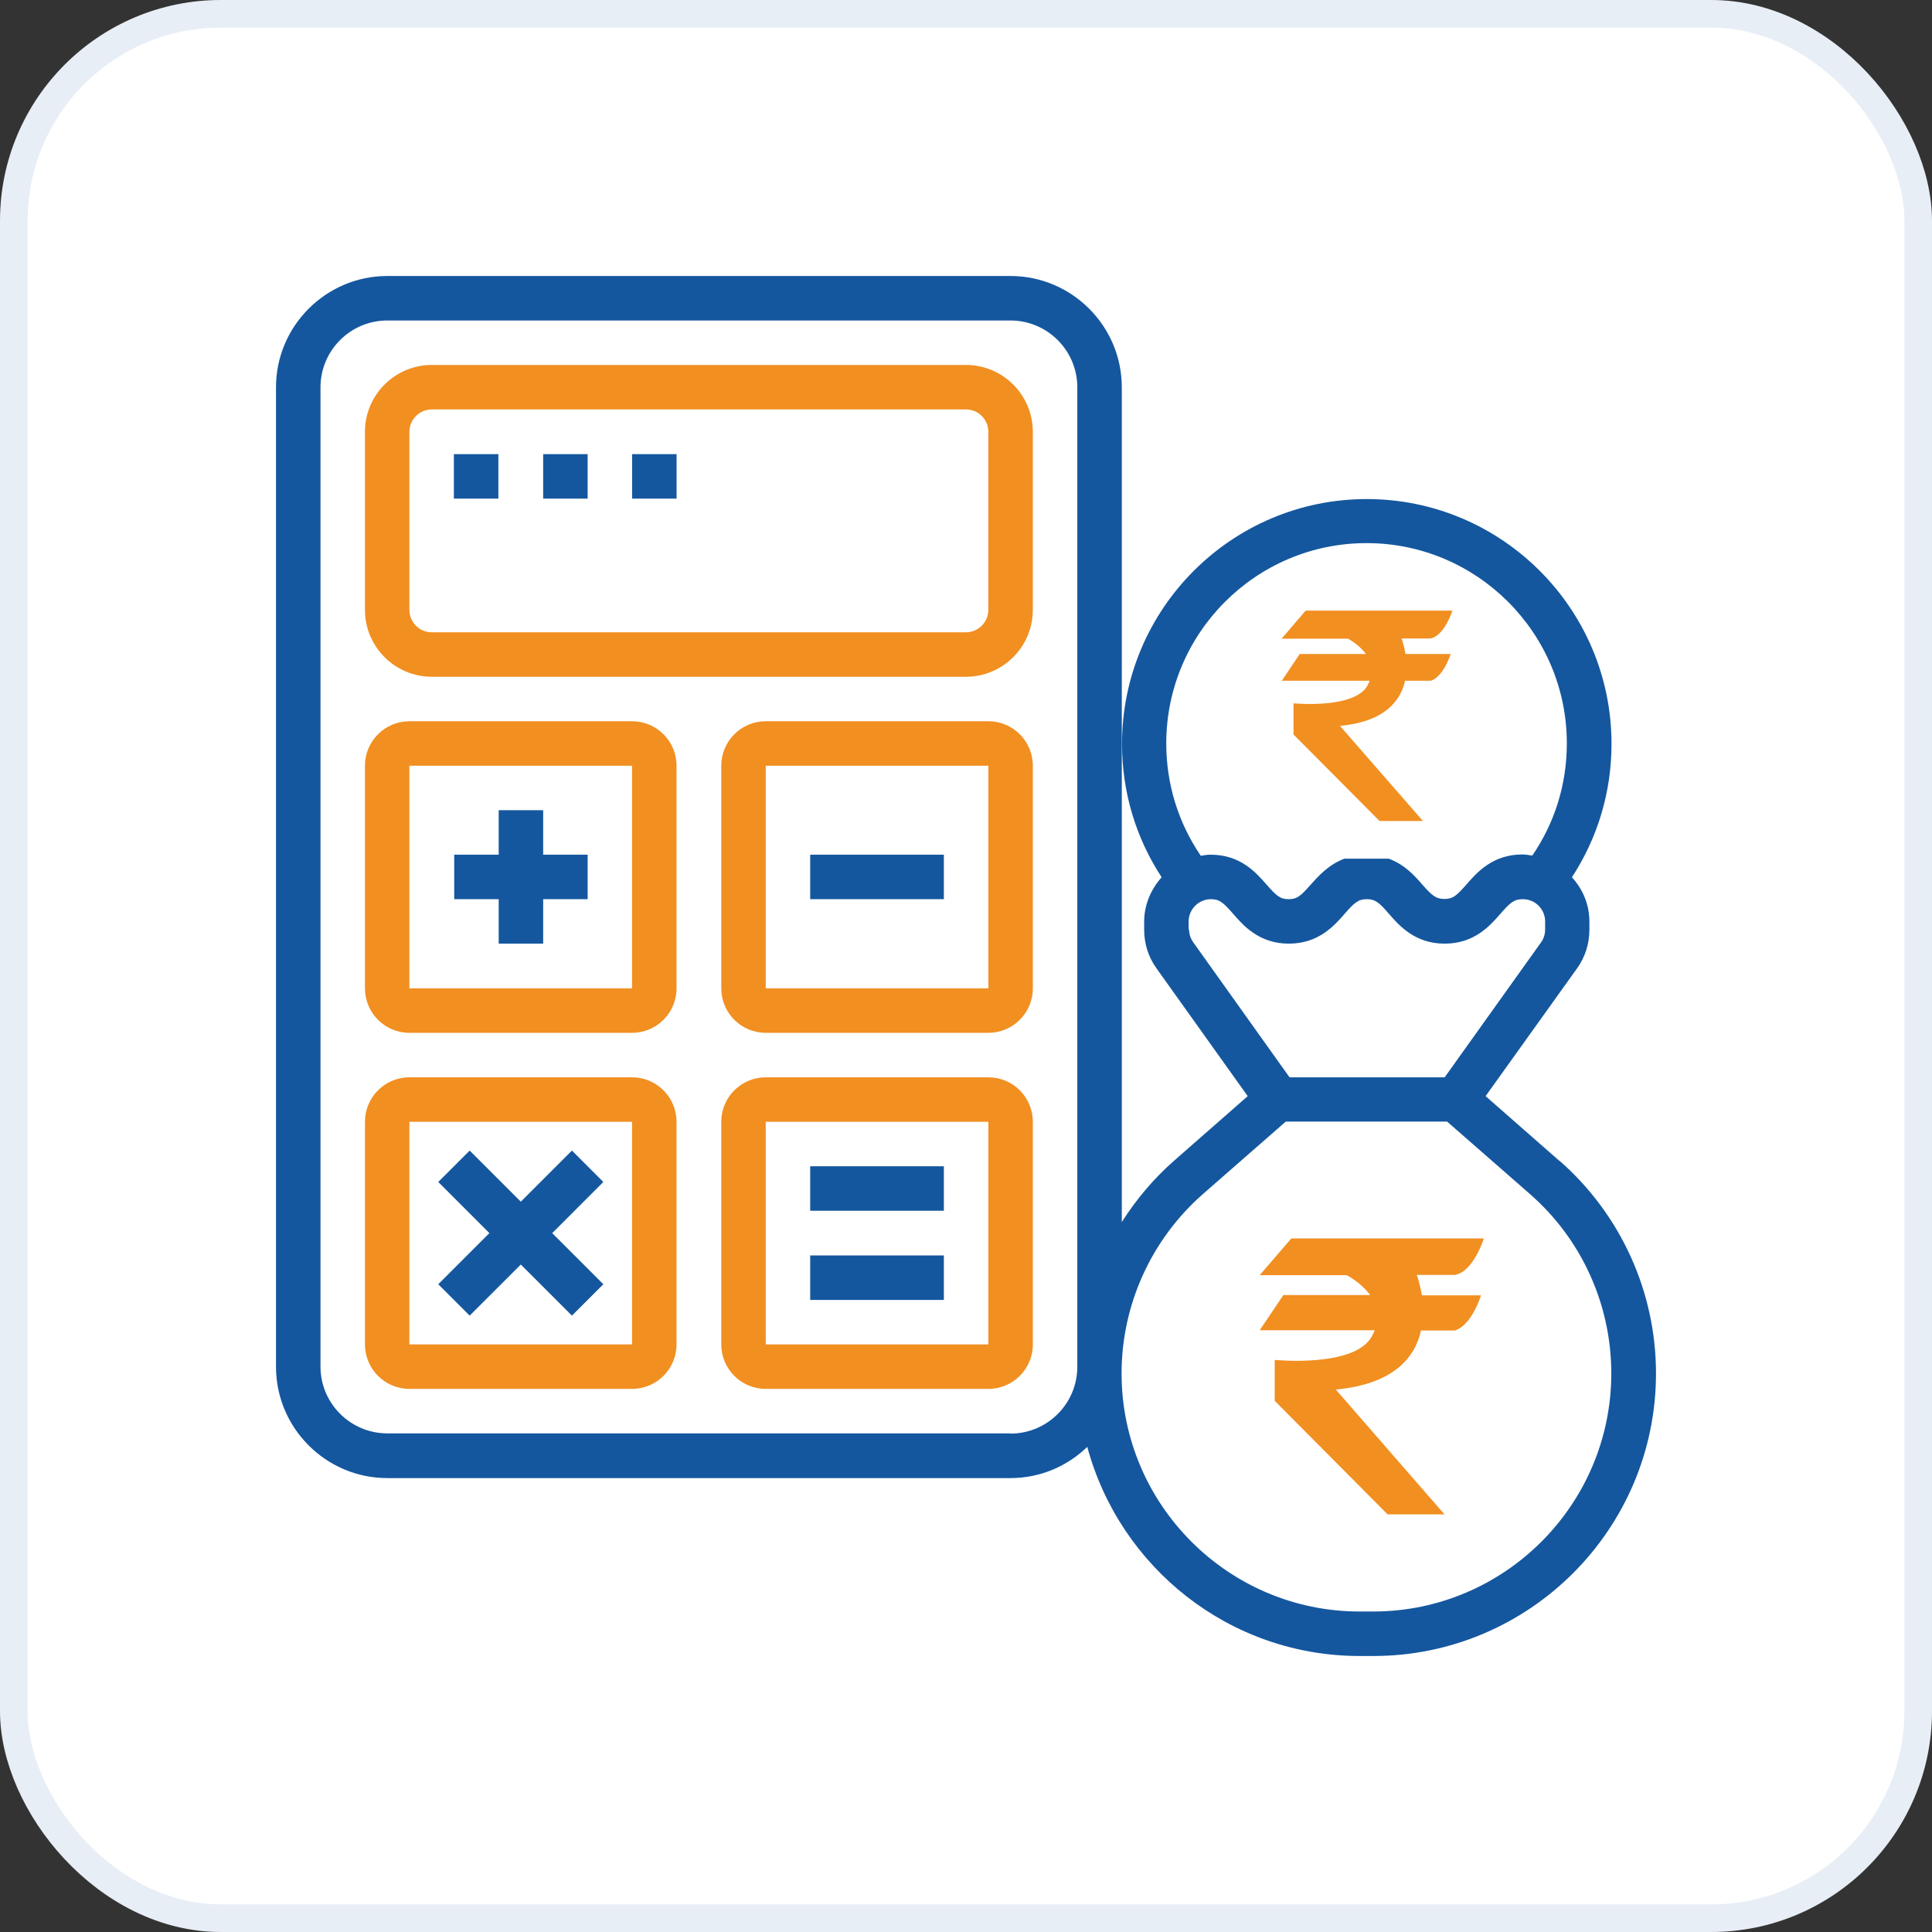 <svg width="70" height="70" viewBox="0 0 70 70" fill="none" xmlns="http://www.w3.org/2000/svg">
<rect x="0" y="0" width="70" height="70" fill="#333333" stroke="none"/>
<rect x="0.5" y="0.5" width="69" height="69" rx="7.5" fill="white" stroke="#E7EEF5"/>
<path d="M19.68 29.355H18.069V30.967H16.457V32.579H18.069V34.19H19.68V32.579H21.292V30.967H19.68V29.355Z" fill="#14579E"/>
<path d="M20.722 41.687L18.87 43.539L17.017 41.687L15.879 42.825L17.731 44.678L15.879 46.53L17.017 47.668L18.87 45.816L20.722 47.668L21.86 46.53L20.008 44.678L21.86 42.825L20.722 41.687Z" fill="#14579E"/>
<path d="M29.355 30.967H34.198V32.579H29.355V30.967Z" fill="#14579E"/>
<path d="M29.355 42.256H34.198V43.868H29.355V42.256Z" fill="#14579E"/>
<path d="M29.355 45.487H34.198V47.099H29.355V45.487Z" fill="#14579E"/>
<path d="M34.999 13.223H15.644C14.313 13.223 13.223 14.306 13.223 15.645V22.099C13.223 23.43 14.305 24.52 15.644 24.52H34.999C36.33 24.52 37.421 23.438 37.421 22.099V15.645C37.421 14.314 36.338 13.223 34.999 13.223ZM35.809 22.099C35.809 22.54 35.448 22.909 34.999 22.909H15.644C15.195 22.909 14.834 22.548 14.834 22.099V15.645C14.834 15.204 15.195 14.835 15.644 14.835H34.999C35.448 14.835 35.809 15.196 35.809 15.645V22.099Z" fill="#F18F21"/>
<path d="M56.504 42.064L53.826 39.715L57.138 35.088C57.434 34.679 57.587 34.19 57.587 33.685V33.396C57.587 32.771 57.346 32.21 56.953 31.785C57.891 30.35 58.388 28.69 58.388 26.95C58.388 22.059 54.411 18.082 49.52 18.082C44.63 18.082 40.653 22.059 40.653 26.95C40.653 28.698 41.15 30.35 42.088 31.785C41.703 32.218 41.455 32.779 41.455 33.396V33.685C41.455 34.19 41.607 34.679 41.904 35.088L45.207 39.715L42.529 42.064C41.791 42.713 41.166 43.459 40.645 44.277V14.033C40.645 11.812 38.833 10 36.612 10H14.033C11.812 10 10 11.812 10 14.033V49.52C10 51.742 11.812 53.554 14.033 53.554H36.612C37.694 53.554 38.672 53.121 39.394 52.423C40.572 56.785 44.541 60 49.264 60H49.761C55.406 60 60 55.406 60 49.761C60 46.81 58.725 44.004 56.504 42.056V42.064ZM48.711 31.111C48.133 31.328 47.765 31.745 47.492 32.049C47.139 32.45 47.003 32.579 46.69 32.579C46.377 32.579 46.241 32.45 45.888 32.049C45.511 31.616 44.942 30.967 43.868 30.967C43.748 30.967 43.627 30.983 43.507 31.007C42.689 29.804 42.256 28.409 42.256 26.934C42.256 22.933 45.511 19.678 49.513 19.678C53.514 19.678 56.769 22.933 56.769 26.934C56.769 28.409 56.336 29.804 55.518 30.999C55.398 30.983 55.277 30.959 55.157 30.959C54.083 30.959 53.514 31.608 53.137 32.041C52.784 32.442 52.648 32.571 52.335 32.571C52.022 32.571 51.878 32.442 51.525 32.041C51.26 31.737 50.892 31.32 50.314 31.111H48.703H48.711ZM43.066 33.677V33.388C43.066 32.947 43.427 32.579 43.876 32.579C44.189 32.579 44.325 32.707 44.678 33.108C45.054 33.541 45.624 34.19 46.698 34.19C47.773 34.19 48.342 33.541 48.719 33.108C49.072 32.707 49.208 32.579 49.52 32.579C49.833 32.579 49.977 32.707 50.322 33.108C50.699 33.541 51.268 34.19 52.343 34.19C53.417 34.19 53.986 33.541 54.363 33.108C54.716 32.707 54.852 32.579 55.173 32.579C55.622 32.579 55.983 32.939 55.983 33.388V33.677C55.983 33.845 55.935 34.006 55.831 34.15L52.343 39.033H46.722L43.234 34.142C43.138 34.006 43.082 33.845 43.082 33.677H43.066ZM36.612 51.934H14.033C12.702 51.934 11.612 50.852 11.612 49.513V14.033C11.612 12.702 12.694 11.612 14.033 11.612H36.612C37.943 11.612 39.033 12.694 39.033 14.033V49.52C39.033 50.852 37.951 51.942 36.612 51.942V51.934ZM49.761 58.388H49.264C44.509 58.388 40.637 54.516 40.637 49.761C40.637 47.276 41.711 44.91 43.579 43.267L46.586 40.637H52.431L55.438 43.267C57.306 44.902 58.38 47.267 58.38 49.761C58.38 54.516 54.508 58.388 49.753 58.388H49.761Z" fill="#14579E"/>
<path d="M22.9 26.132H14.834C13.944 26.132 13.223 26.854 13.223 27.744V35.81C13.223 36.7 13.944 37.421 14.834 37.421H22.9C23.79 37.421 24.512 36.7 24.512 35.81V27.744C24.512 26.854 23.79 26.132 22.9 26.132ZM14.834 35.81V27.744H22.9V35.81H14.834Z" fill="#F18F21"/>
<path d="M35.81 26.132H27.744C26.854 26.132 26.133 26.854 26.133 27.744V35.81C26.133 36.7 26.854 37.421 27.744 37.421H35.81C36.7 37.421 37.422 36.7 37.422 35.81V27.744C37.422 26.854 36.7 26.132 35.81 26.132ZM27.744 35.81V27.744H35.81V35.81H27.744Z" fill="#F18F21"/>
<path d="M35.81 39.033H27.744C26.854 39.033 26.133 39.755 26.133 40.645V48.711C26.133 49.601 26.854 50.322 27.744 50.322H35.81C36.7 50.322 37.422 49.601 37.422 48.711V40.645C37.422 39.755 36.7 39.033 35.81 39.033ZM27.744 48.711V40.645H35.81V48.711H27.744Z" fill="#F18F21"/>
<path d="M22.9 39.033H14.834C13.944 39.033 13.223 39.755 13.223 40.645V48.711C13.223 49.601 13.944 50.322 14.834 50.322H22.9C23.79 50.322 24.512 49.601 24.512 48.711V40.645C24.512 39.755 23.79 39.033 22.9 39.033ZM14.834 48.711V40.645H22.9V48.711H14.834Z" fill="#F18F21"/>
<path d="M16.445 16.454H18.057V18.066H16.445V16.454Z" fill="#14579E"/>
<path d="M22.902 16.454H24.514V18.066H22.902V16.454Z" fill="#14579E"/>
<path d="M19.68 16.454H21.291V18.066H19.68V16.454Z" fill="#14579E"/>
<path d="M51.325 46.193H52.712C53.386 46.081 53.763 44.87 53.763 44.87H46.787L45.641 46.201H48.792C48.792 46.201 49.305 46.458 49.642 46.923H46.499L45.641 48.197H49.81C49.778 48.278 49.746 48.35 49.698 48.43C49.064 49.561 46.186 49.272 46.186 49.272V50.755L50.275 54.868H52.336L48.399 50.346C50.524 50.146 51.277 49.16 51.486 48.206H52.721C53.346 47.989 53.659 46.931 53.659 46.931H51.518C51.446 46.498 51.333 46.193 51.333 46.193H51.325Z" fill="#F18F21"/>
<path d="M50.763 23.133H51.822C52.335 23.045 52.623 22.123 52.623 22.123H47.307L46.434 23.141H48.839C48.839 23.141 49.232 23.342 49.488 23.695H47.091L46.442 24.665H49.625C49.601 24.721 49.577 24.785 49.545 24.841C49.063 25.699 46.867 25.483 46.867 25.483V26.613L49.986 29.748H51.557L48.55 26.3C50.17 26.148 50.747 25.395 50.908 24.665H51.846C52.319 24.497 52.559 23.695 52.559 23.695H50.924C50.867 23.358 50.779 23.133 50.779 23.133H50.763Z" fill="#F18F21"/>
</svg>
